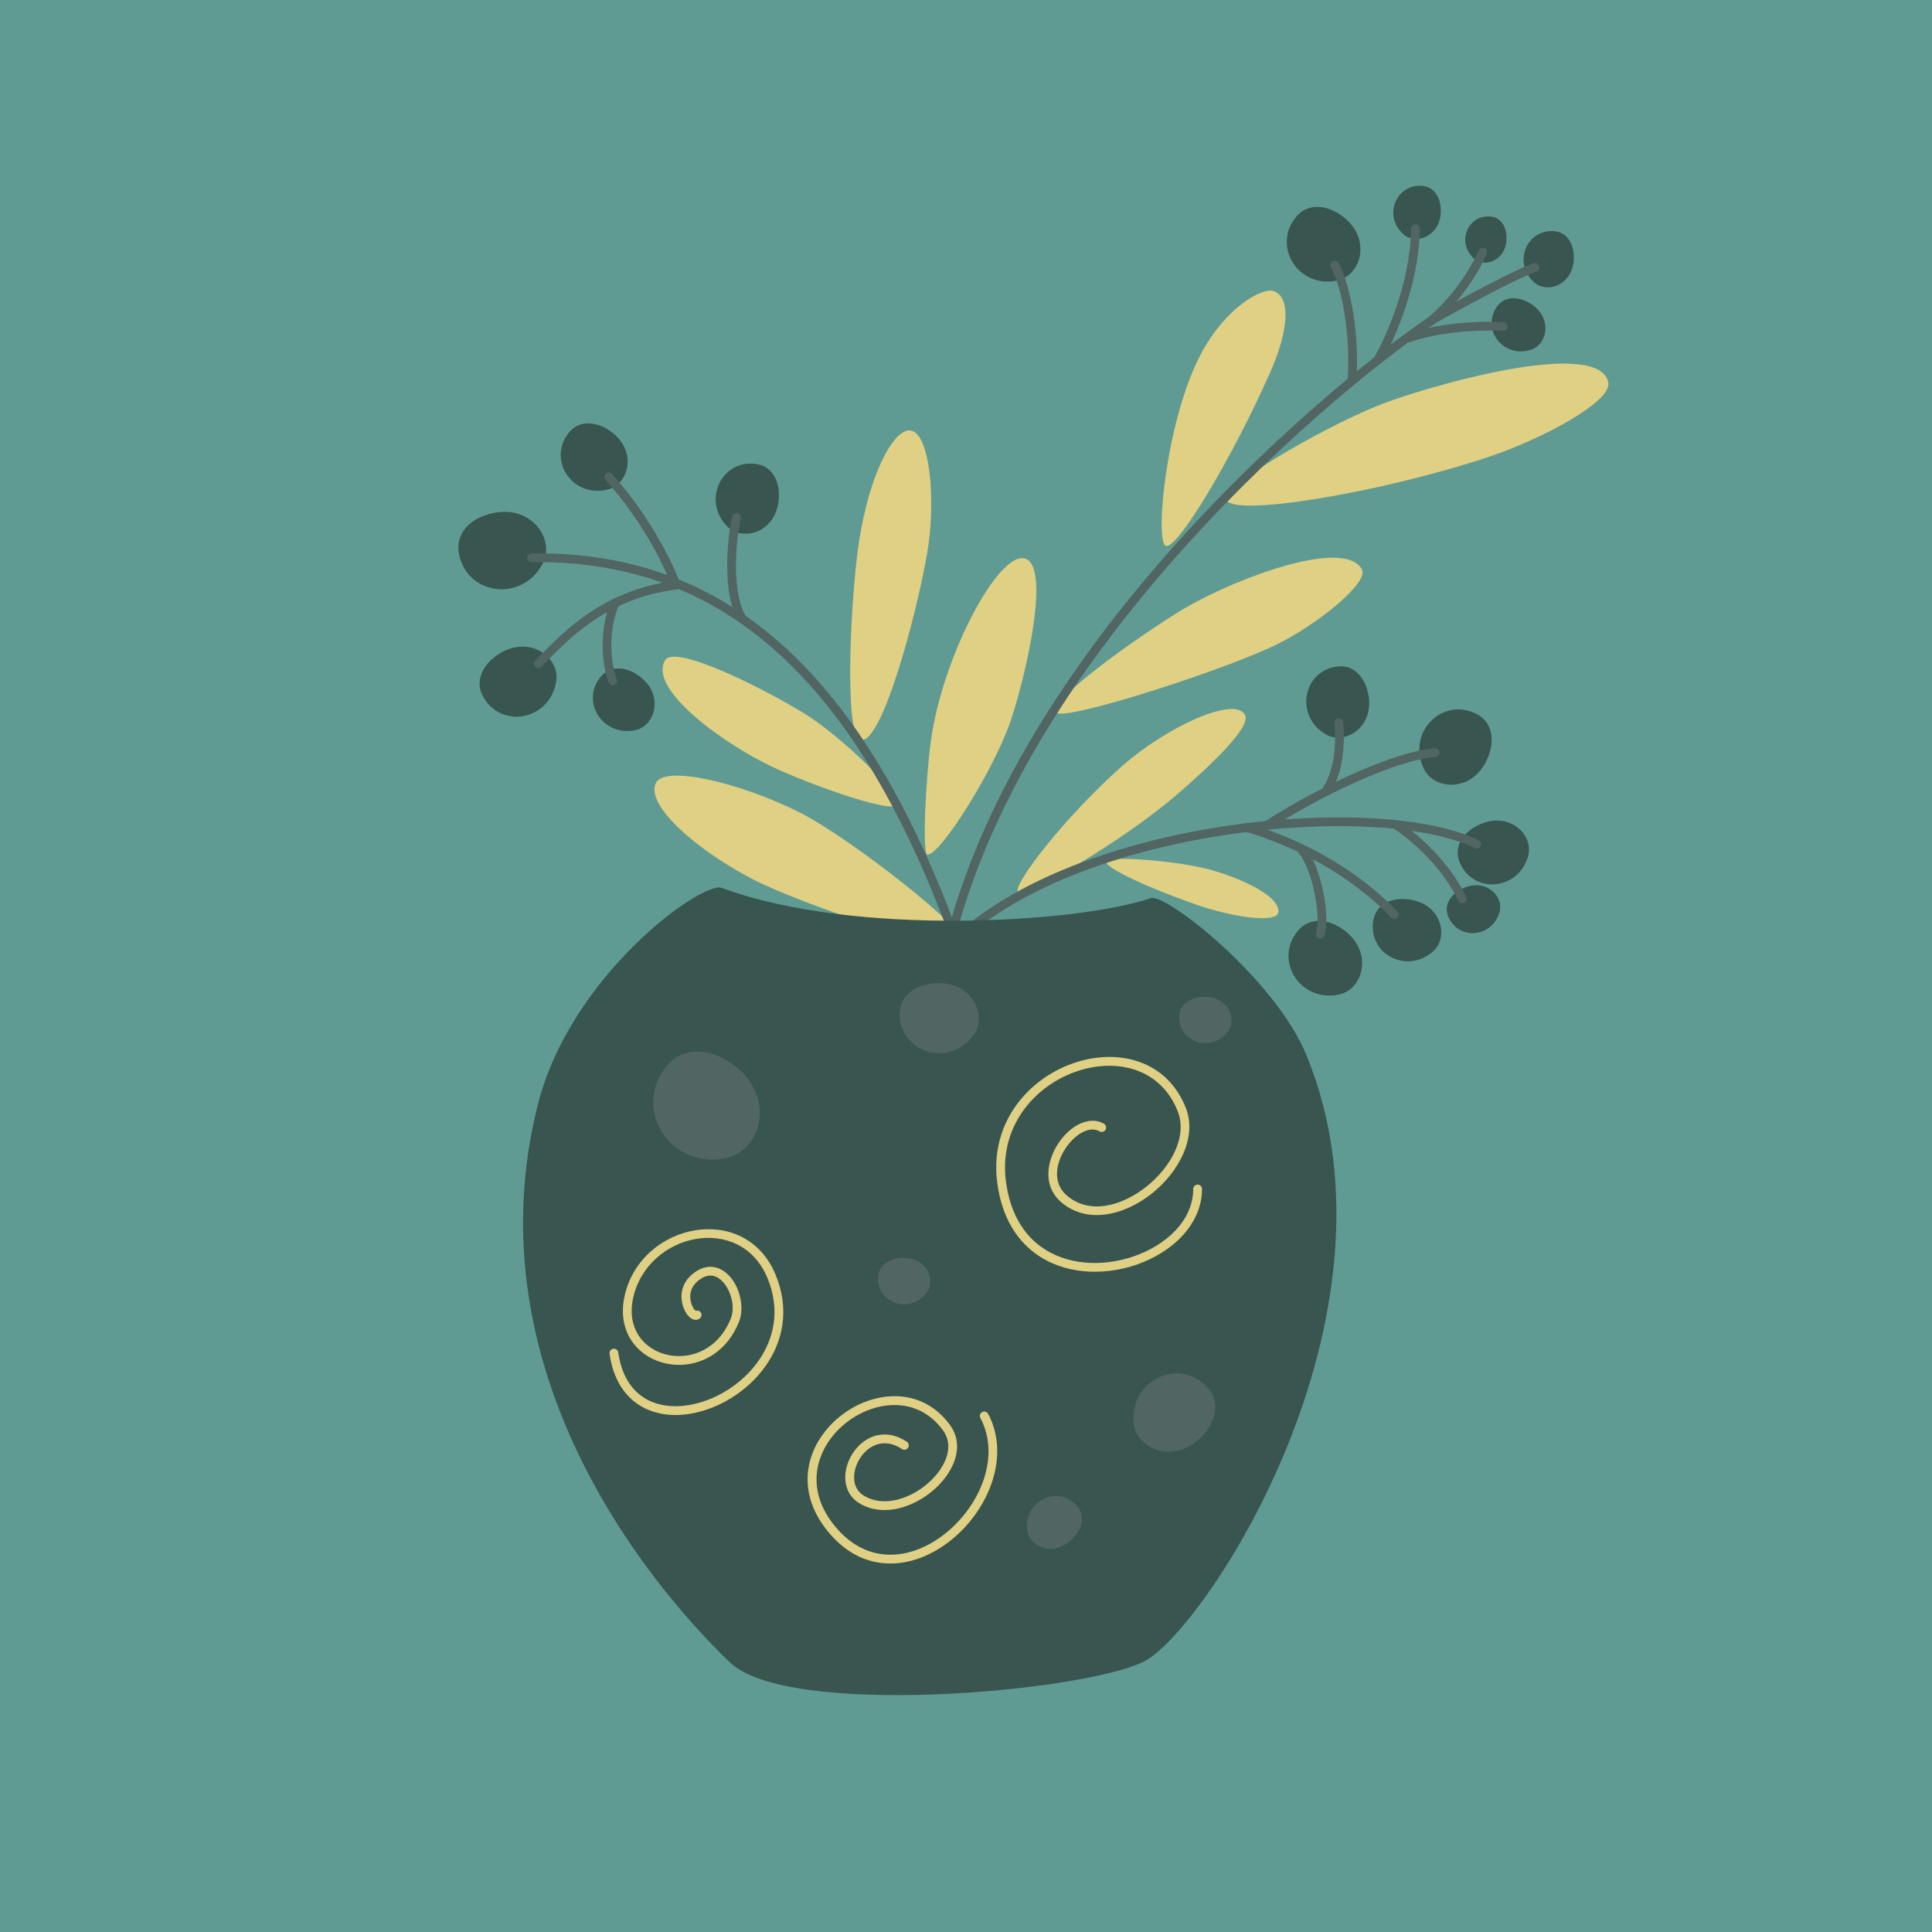 <?xml version="1.0" encoding="UTF-8"?><svg id="Layer_1" xmlns="http://www.w3.org/2000/svg" viewBox="0 0 1080 1080"><rect width="1080" height="1080" fill="#609b93"/><path d="m747.14,118.72c-6.1-3.52-15.9-5.45-22.51,2.4-13.74,16.31.96,40.17,22.75,35.73,14.56-2.97,20.27-26.28-.24-38.13h0Z" fill="#385550" fill-rule="evenodd"/><path d="m748.11,517.86c-6.1-3.52-15.9-5.45-22.51,2.4-13.74,16.31.96,40.17,22.75,35.73,14.56-2.97,20.27-26.28-.24-38.13h0Z" fill="#385550" fill-rule="evenodd"/><path d="m832.83,420.46c2.04-6.74,1.68-16.72-7.47-21.37-19.01-9.66-38.9,10.09-29.6,30.29,6.21,13.5,30.21,13.75,37.07-8.92h0Z" fill="#385550" fill-rule="evenodd"/><path d="m764.04,384.72c-1.93-6.08-7.31-13.36-16.53-12.15-19.16,2.52-23.91,27.47-6.61,37.81,11.56,6.91,29.62-5.2,23.13-25.66h0Z" fill="#385550" fill-rule="evenodd"/><path d="m338.29,239.23c-5.6-3.05-14.52-4.59-20.34,2.67-12.08,15.08,1.75,36.37,21.4,31.86,13.13-3.01,17.78-24.26-1.06-34.53h0Z" fill="#385550" fill-rule="evenodd"/><path d="m270.55,288.25c-7.36,2.68-16.02,9.66-14.06,20.92,4.08,23.39,34.96,27.92,46.76,6.15,7.88-14.55-7.92-36.1-32.7-27.07h0Z" fill="#385550" fill-rule="evenodd"/><path d="m275.7,367.89c-5.37,4.39-10.56,12.75-5.63,21.58,10.24,18.34,37.36,13.11,40.85-8.53,2.33-14.46-17.16-27.83-35.22-13.05h0Z" fill="#385550" fill-rule="evenodd"/><path d="m354.75,376.24c-5.11-2.95-13.33-4.57-18.87,2.01-11.52,13.67.8,33.68,19.07,29.95,12.21-2.49,16.99-22.03-.2-31.96h0Z" fill="#385550" fill-rule="evenodd"/><path d="m435.39,275.39c-.27-6.37-3.56-14.81-12.78-16.05-19.15-2.58-30.25,20.26-16.26,34.77,9.35,9.69,29.95,2.72,29.04-18.72h0Z" fill="#385550" fill-rule="evenodd"/><path d="m823.5,462.85c-5.4,3.4-11.09,10.44-7.59,19.06,7.27,17.9,32.61,16.21,38.25-3.14,3.77-12.93-12.5-27.35-30.66-15.92h0Z" fill="#385550" fill-rule="evenodd"/><path d="m815.23,497.98c-4.05,2.55-8.32,7.83-5.69,14.3,5.45,13.43,24.46,12.16,28.7-2.35,2.83-9.7-9.38-20.53-23.01-11.94h0Z" fill="#385550" fill-rule="evenodd"/><path d="m784.24,502.54c-6.26-.11-14.71,2.6-16.47,11.55-3.66,18.59,18.04,30.83,33.07,17.99,10.05-8.58,4.45-29.16-16.6-29.54h0Z" fill="#385550" fill-rule="evenodd"/><path d="m805.29,115.34c-.51-4.78-3.39-10.96-10.38-11.45-14.52-1.02-21.77,16.69-10.55,26.92,7.5,6.84,22.65.61,20.93-15.47h0Z" fill="#385550" fill-rule="evenodd"/><path d="m842.04,130.96c-.44-4.15-2.95-9.53-9.02-9.96-12.63-.89-18.93,14.51-9.18,23.41,6.52,5.95,19.7.53,18.2-13.45h0Z" fill="#385550" fill-rule="evenodd"/><path d="m879.65,141.34c-.54-5.06-3.59-11.6-10.99-12.12-15.37-1.08-23.05,17.67-11.18,28.5,7.94,7.24,23.98.64,22.16-16.38h0Z" fill="#385550" fill-rule="evenodd"/><path d="m852.63,168.17c-4.65-2.06-11.84-2.7-15.99,3.45-8.63,12.77,3.76,28.8,19.09,23.94,10.24-3.25,12.56-20.44-3.09-27.38h0Z" fill="#385550" fill-rule="evenodd"/><path d="m651.78,305.19c-6.38-1.85-.11-70.71,19.81-107.82,13.98-26.03,34.11-36.57,40.16-34.72,9.56,2.92,9.24,20.82-1.85,45.82-21.34,48.11-51.73,98.57-58.12,96.72h0Z" fill="#dfd084" fill-rule="evenodd"/><path d="m685.46,278.45c1.04-9.44,61.65-43.48,89.96-53.7,31.53-11.38,118.29-35.27,123.62-11.04,2.37,10.76-37.44,31.82-66.33,41.51-60.87,20.42-148.55,34.98-147.24,23.22h0Z" fill="#dfd084" fill-rule="evenodd"/><path d="m714.96,359.64c-28,14.06-113.95,41.84-123.6,39.09-9.64-2.75,32.39-34.46,65.74-55.59,29.52-18.7,94.54-43.4,104.23-24.75,3.88,7.48-24.95,30.5-46.37,41.25h0Z" fill="#dfd084" fill-rule="evenodd"/><path d="m480.59,413.23c-8.96-4.76-4.86-81.35-.43-110.16,6.13-39.86,19.79-63.15,28.56-62.47,11.07.87,14.65,38.77,9.6,68.41-6.1,35.81-26.31,110.28-37.73,104.22h0Z" fill="#dfd084" fill-rule="evenodd"/><path d="m501.6,449.71c-2.5,5.18-43.61-9.28-66.35-19.4-28.4-12.64-73.59-44.77-63.41-61.29,5.69-9.22,56.77,16.76,78.39,30.21,20.39,12.68,53.86,45.31,51.36,50.49h0Z" fill="#dfd084" fill-rule="evenodd"/><path d="m518.46,477.79c-3.07-.08-.97-42.6,1.91-63.61,6.49-47.34,37.8-106.15,52.58-101.96,14.23,4.03,1.4,62.2-7.68,89.8-9.08,27.6-39.57,75.97-46.81,75.77h0Z" fill="#dfd084" fill-rule="evenodd"/><path d="m539.21,528.21c-4.29,6.26-89.19-21.71-118.08-36.56-30.38-15.61-60.55-41.18-54.53-53.93,4.91-10.4,48.19.21,80.28,16.38,29.01,14.62,96.62,67.85,92.33,74.11h0Z" fill="#dfd084" fill-rule="evenodd"/><path d="m569.08,498.95c-3.74-3.89,27.26-43.46,58.34-70.85,24.63-21.71,62.96-39.42,68.6-28.37,3.47,6.8-20.04,28.8-37.58,43.99-31.47,27.24-86.26,58.46-89.36,55.23h0Z" fill="#dfd084" fill-rule="evenodd"/><path d="m618.39,481.77c.28-3.51,33.69-.98,52.48,3.04,18.79,4.03,45.29,15.67,43.7,25.25-1.05,6.36-26.45,2.39-45.38-4.19-27.04-9.39-51.09-20.59-50.81-24.1h0Z" fill="#dfd084" fill-rule="evenodd"/><path d="m540.62,536.11c-57.83-167.3-139.46-228.02-243.5-226.79-1.36.02-2.44,1.13-2.43,2.49.02,1.36,1.13,2.44,2.49,2.43,102.26-1.21,181.95,59.04,238.8,223.48.44,1.28,1.84,1.96,3.13,1.52,1.28-.44,1.96-1.84,1.52-3.13h0Z" fill="#516562" fill-rule="evenodd"/><path d="m379.58,324.29c-8.25-20.22-21.64-41.68-37.48-59.34-.91-1.01-2.46-1.09-3.47-.19-1.01.9-1.09,2.46-.19,3.47,15.47,17.24,28.54,38.18,36.59,57.92.51,1.26,1.95,1.86,3.2,1.35,1.26-.51,1.86-1.95,1.35-3.2h0Z" fill="#516562" fill-rule="evenodd"/><path d="m416.55,343.81c-3.19-5.65-4.58-13.71-5-21.96-.65-12.71,1.04-25.91,2.58-32.03.33-1.31-.47-2.65-1.78-2.98-1.31-.33-2.65.47-2.98,1.78-1.61,6.4-3.41,20.19-2.72,33.48.47,9.08,2.12,17.91,5.63,24.13.67,1.18,2.17,1.6,3.35.93,1.18-.67,1.6-2.17.93-3.35h0Z" fill="#516562" fill-rule="evenodd"/><path d="m302.61,372.72c12.57-12.26,34.26-38.33,76.01-43.21,1.35-.16,2.31-1.38,2.16-2.73-.16-1.35-1.38-2.31-2.73-2.16-43.25,5.06-65.84,31.87-78.87,44.57-.97.95-.99,2.5-.04,3.48.95.97,2.5.99,3.48.04h0Z" fill="#516562" fill-rule="evenodd"/><path d="m344.79,379.66c-3.25-7.95-5.27-26.71,1.3-41.64.55-1.24-.02-2.69-1.26-3.24-1.24-.55-2.69.02-3.24,1.26-7.18,16.3-4.9,36.8-1.35,45.48.51,1.26,1.95,1.86,3.2,1.34,1.26-.51,1.86-1.95,1.34-3.21h0Z" fill="#516562" fill-rule="evenodd"/><path d="m531.93,532.34c42.81-181.08,238.5-332.66,275.93-355.07,1.16-.7,1.54-2.21.85-3.37-.7-1.16-2.21-1.54-3.37-.85-37.75,22.6-235.01,175.53-278.19,358.15-.31,1.32.51,2.64,1.83,2.96,1.32.31,2.64-.51,2.96-1.83h0Z" fill="#516562" fill-rule="evenodd"/><path d="m801.51,181.11c14.57-8.09,43.71-24.3,57.46-29.33,1.27-.47,1.93-1.88,1.46-3.15-.47-1.27-1.88-1.93-3.15-1.46-13.92,5.1-43.41,21.46-58.16,29.65-1.19.66-1.61,2.16-.95,3.34.66,1.19,2.16,1.61,3.34.96h0Z" fill="#516562" fill-rule="evenodd"/><path d="m803.2,179.72c6.81-5.65,19.96-20.04,27.93-37.79.56-1.24,0-2.69-1.23-3.25-1.24-.56-2.69,0-3.25,1.24-7.59,16.9-20.09,30.63-26.58,36.02-1.04.87-1.19,2.42-.32,3.46.87,1.04,2.42,1.19,3.46.32h0Z" fill="#516562" fill-rule="evenodd"/><path d="m788.38,191.17c15.28-5.18,34.39-6.99,51.83-6.21,1.36.06,2.5-.99,2.57-2.34.06-1.36-.99-2.5-2.34-2.57-18.04-.81-37.82,1.1-53.63,6.46-1.28.44-1.97,1.83-1.54,3.12.44,1.28,1.83,1.97,3.12,1.54h0Z" fill="#516562" fill-rule="evenodd"/><path d="m772.86,201.64c6.29-11.5,20.21-41.23,20.89-73.72.03-1.36-1.05-2.48-2.4-2.51-1.36-.03-2.48,1.05-2.51,2.4-.66,31.49-14.19,60.32-20.29,71.46-.65,1.19-.21,2.68.98,3.34,1.19.65,2.68.21,3.34-.98h0Z" fill="#516562" fill-rule="evenodd"/><path d="m744,149.41c7.19,13.81,10.85,40.28,9.37,62.84-.09,1.35.94,2.52,2.29,2.61,1.35.09,2.52-.94,2.61-2.29,1.53-23.49-2.43-51.04-9.92-65.43-.63-1.2-2.11-1.67-3.32-1.04-1.2.63-1.67,2.11-1.04,3.31h0Z" fill="#516562" fill-rule="evenodd"/><path d="m535.44,528.22c42.72-40.43,119.79-60.96,185.73-65.44,43.79-2.98,82.69,1.09,103.26,11.37,1.21.61,2.69.11,3.3-1.1.61-1.21.11-2.69-1.1-3.3-21.08-10.53-60.92-14.93-105.79-11.88-67.05,4.56-145.34,25.67-188.78,66.78-.98.93-1.03,2.49-.09,3.47.93.99,2.49,1.03,3.47.1h0Z" fill="#516562" fill-rule="evenodd"/><path d="m710.03,463.08c32.32-20.61,72.23-38.44,92.35-39.92,1.35-.1,2.37-1.28,2.27-2.63-.1-1.35-1.28-2.37-2.63-2.27-20.6,1.51-61.54,19.57-94.63,40.67-1.14.73-1.48,2.25-.75,3.39.73,1.14,2.25,1.48,3.39.75h0Z" fill="#516562" fill-rule="evenodd"/><path d="m746,404.24c.93,10.61.26,25.63-6.21,35.53-.74,1.14-.42,2.66.71,3.4,1.14.74,2.66.42,3.4-.71,7.04-10.78,8-27.09,6.99-38.65-.12-1.35-1.31-2.35-2.66-2.23-1.35.12-2.35,1.31-2.23,2.66h0Z" fill="#516562" fill-rule="evenodd"/><path d="m778.96,463.05c15.68,10.65,29.44,25.91,36.2,40.47.57,1.23,2.03,1.77,3.26,1.2,1.23-.57,1.76-2.03,1.19-3.26-7.09-15.27-21.46-31.3-37.89-42.47-1.12-.76-2.65-.47-3.41.65-.76,1.12-.47,2.65.65,3.41h0Z" fill="#516562" fill-rule="evenodd"/><path d="m696.17,464.89c27.87,8.38,58.48,23.94,81.48,48.05.94.98,2.49,1.02,3.47.08.98-.94,1.02-2.49.08-3.47-23.61-24.74-55.01-40.76-83.62-49.36-1.3-.39-2.67.35-3.06,1.65-.39,1.3.35,2.67,1.64,3.06h0Z" fill="#516562" fill-rule="evenodd"/><path d="m725.92,476.79c5,5.9,8.56,18.24,9.99,28.77.92,6.77,1.04,12.79-.2,15.7-.53,1.25.05,2.69,1.3,3.22,1.25.53,2.69-.05,3.22-1.3,1.44-3.39,1.62-10.39.55-18.29-1.56-11.47-5.66-24.85-11.11-31.28-.88-1.03-2.43-1.16-3.46-.29-1.03.88-1.16,2.43-.29,3.46h0Z" fill="#516562" fill-rule="evenodd"/><path d="m403.49,496.34c74.12,27.48,199.48,19.55,239.86,5.71,8.22-2.82,69.5,44.85,87.2,88.35,59.38,145.91-57.92,322.27-91.36,338.55-35.02,17.05-198.98,31.46-231.25.29-20.4-19.7-149.19-146.93-107.2-312.05,18.41-72.39,91.85-124.9,102.76-120.86h0Z" fill="#385550" fill-rule="evenodd"/><path d="m405.41,592.23c-8.83-5.1-23.02-7.89-32.59,3.47-19.89,23.61,1.38,58.17,32.94,51.73,21.09-4.3,29.35-38.05-.35-55.2h0Z" fill="#516562" fill-rule="evenodd"/><path d="m518.42,550.18c-6.98,1.39-15.72,6.47-15.51,16.85.44,21.57,27.55,29.9,41.14,11.97,9.09-11.98-2.14-33.51-25.64-28.82h0Z" fill="#516562" fill-rule="evenodd"/><path d="m501.02,703.57c-4.63.92-10.42,4.29-10.28,11.17.29,14.29,18.26,19.81,27.27,7.93,6.02-7.94-1.42-22.21-16.99-19.1h0Z" fill="#516562" fill-rule="evenodd"/><path d="m669.37,557.61c-4.63.92-10.42,4.29-10.28,11.17.29,14.29,18.26,19.81,27.27,7.93,6.02-7.94-1.42-22.21-16.99-19.1h0Z" fill="#516562" fill-rule="evenodd"/><path d="m674.43,799.97c4.61-6.02,8.05-16.23.58-24.39-15.51-16.96-43.07-4.59-41.36,19.32,1.14,15.98,25.26,25.34,40.78,5.07h0Z" fill="#516562" fill-rule="evenodd"/><path d="m601.47,857.95c3.1-4.05,5.41-10.91.39-16.39-10.42-11.4-28.94-3.08-27.79,12.98.77,10.74,16.97,17.02,27.4,3.41h0Z" fill="#516562" fill-rule="evenodd"/><path d="m617.08,628.14c-6.69-3.85-15.32-.62-21.81,6.34-9.31,9.98-13.91,27.02-2.39,37.25,14.27,12.69,35.17,7.96,50.83-4.4,15.58-12.29,25.64-31.93,19.13-48.15-8.87-22.12-29.03-30.36-49.5-27.94-30.27,3.58-61.12,30.68-55.86,70.07,2.48,18.61,10.43,31.28,20.98,39.17,15.78,11.8,37.53,12.9,56.07,6.75,20.82-6.91,37.4-22.92,37.4-42.57,0-1.36-1.1-2.46-2.46-2.46s-2.46,1.1-2.46,2.46c0,17.67-15.31,31.7-34.03,37.91-17.05,5.65-37.07,4.83-51.58-6.02-9.64-7.21-16.78-18.87-19.05-35.88-4.84-36.31,23.66-61.24,51.57-64.54,18.32-2.16,36.42,5.09,44.36,24.89,5.77,14.39-3.8,31.55-17.62,42.46-13.74,10.84-32,15.71-44.52,4.59-9.36-8.32-4.85-22.11,2.72-30.22,2.52-2.7,5.41-4.8,8.34-5.81,2.57-.89,5.15-.93,7.43.38,1.17.68,2.68.27,3.36-.9.68-1.17.27-2.68-.9-3.36h0Z" fill="#dfd084" fill-rule="evenodd"/><path d="m388.89,732.75c-.13-.11-.3-.25-.42-.38-.47-.51-.92-1.19-1.31-1.98-1.81-3.63-2.42-9.62,2.7-14.1,3.02-2.64,5.9-3.57,8.52-3.11,2.65.46,4.94,2.26,6.76,4.66,3.95,5.22,5.73,13.36,3.37,19.27-5.55,13.89-16.67,20.41-27.57,20.91-9.67.45-19.15-3.81-24.17-11.83-3.35-5.36-4.67-12.39-2.81-20.74,8.06-36.26,59.81-47.58,75.01-11.12,14.99,35.97-15.22,66.2-43.61,71.07-9.26,1.59-18.35.47-25.56-4.19-7.2-4.66-12.43-12.85-14.19-25.19-.19-1.34-1.44-2.28-2.78-2.08s-2.28,1.44-2.09,2.78c2.01,14.07,8.18,23.3,16.39,28.62,8.2,5.31,18.52,6.72,29.06,4.91,31.01-5.32,63.69-38.52,47.32-77.8-17.07-40.96-75.29-28.79-84.34,11.94-2.19,9.84-.51,18.1,3.45,24.42,5.94,9.5,17.11,14.66,28.56,14.13,12.57-.58,25.5-7.98,31.91-24,2.95-7.38.91-17.56-4.01-24.06-2.62-3.46-6.03-5.88-9.84-6.54-3.84-.67-8.16.38-12.59,4.25-8.49,7.43-5.89,17.78-2.43,22.32,1.15,1.5,2.45,2.41,3.53,2.73,1.36.4,2.57.14,3.56-.72,1.03-.89,1.14-2.44.25-3.47-.68-.78-1.74-1.03-2.66-.72h0Z" fill="#dfd084" fill-rule="evenodd"/><path d="m506.87,805.92c-6.04-4.01-11.86-4.74-16.92-3.48-7.51,1.87-13.44,8.28-16.02,15.5-2.96,8.3-1.49,17.5,6.33,22.31,6.18,3.8,13.33,4.62,20.42,3.28,10.27-1.93,20.39-8.43,26.92-16.52,7.6-9.43,10.26-20.93,3.65-30.13-12.62-17.54-32.23-19.67-48.9-12.72-24.81,10.35-42.92,40.86-21.21,69.82,8.31,11.08,18.01,17.03,27.96,19.14,14.87,3.16,30.4-2.28,42.9-12.45,20.73-16.86,32.92-46.59,20.39-70.31-.63-1.2-2.12-1.66-3.32-1.03-1.2.63-1.66,2.12-1.03,3.32,11.47,21.71-.18,48.77-19.14,64.2-11.32,9.21-25.32,14.32-38.78,11.46-8.94-1.9-17.59-7.33-25.05-17.28-19.41-25.87-3.01-53.08,19.17-62.33,14.66-6.11,31.92-4.37,43.02,11.05,5.32,7.4,2.64,16.59-3.48,24.18-5.82,7.22-14.84,13.05-24,14.77-5.87,1.1-11.81.51-16.93-2.64-5.74-3.53-6.44-10.38-4.27-16.47,2.04-5.72,6.63-10.9,12.58-12.38,3.9-.97,8.36-.29,13.01,2.8,1.13.75,2.66.44,3.41-.69.75-1.13.44-2.66-.69-3.41h0Z" fill="#dfd084" fill-rule="evenodd"/></svg>